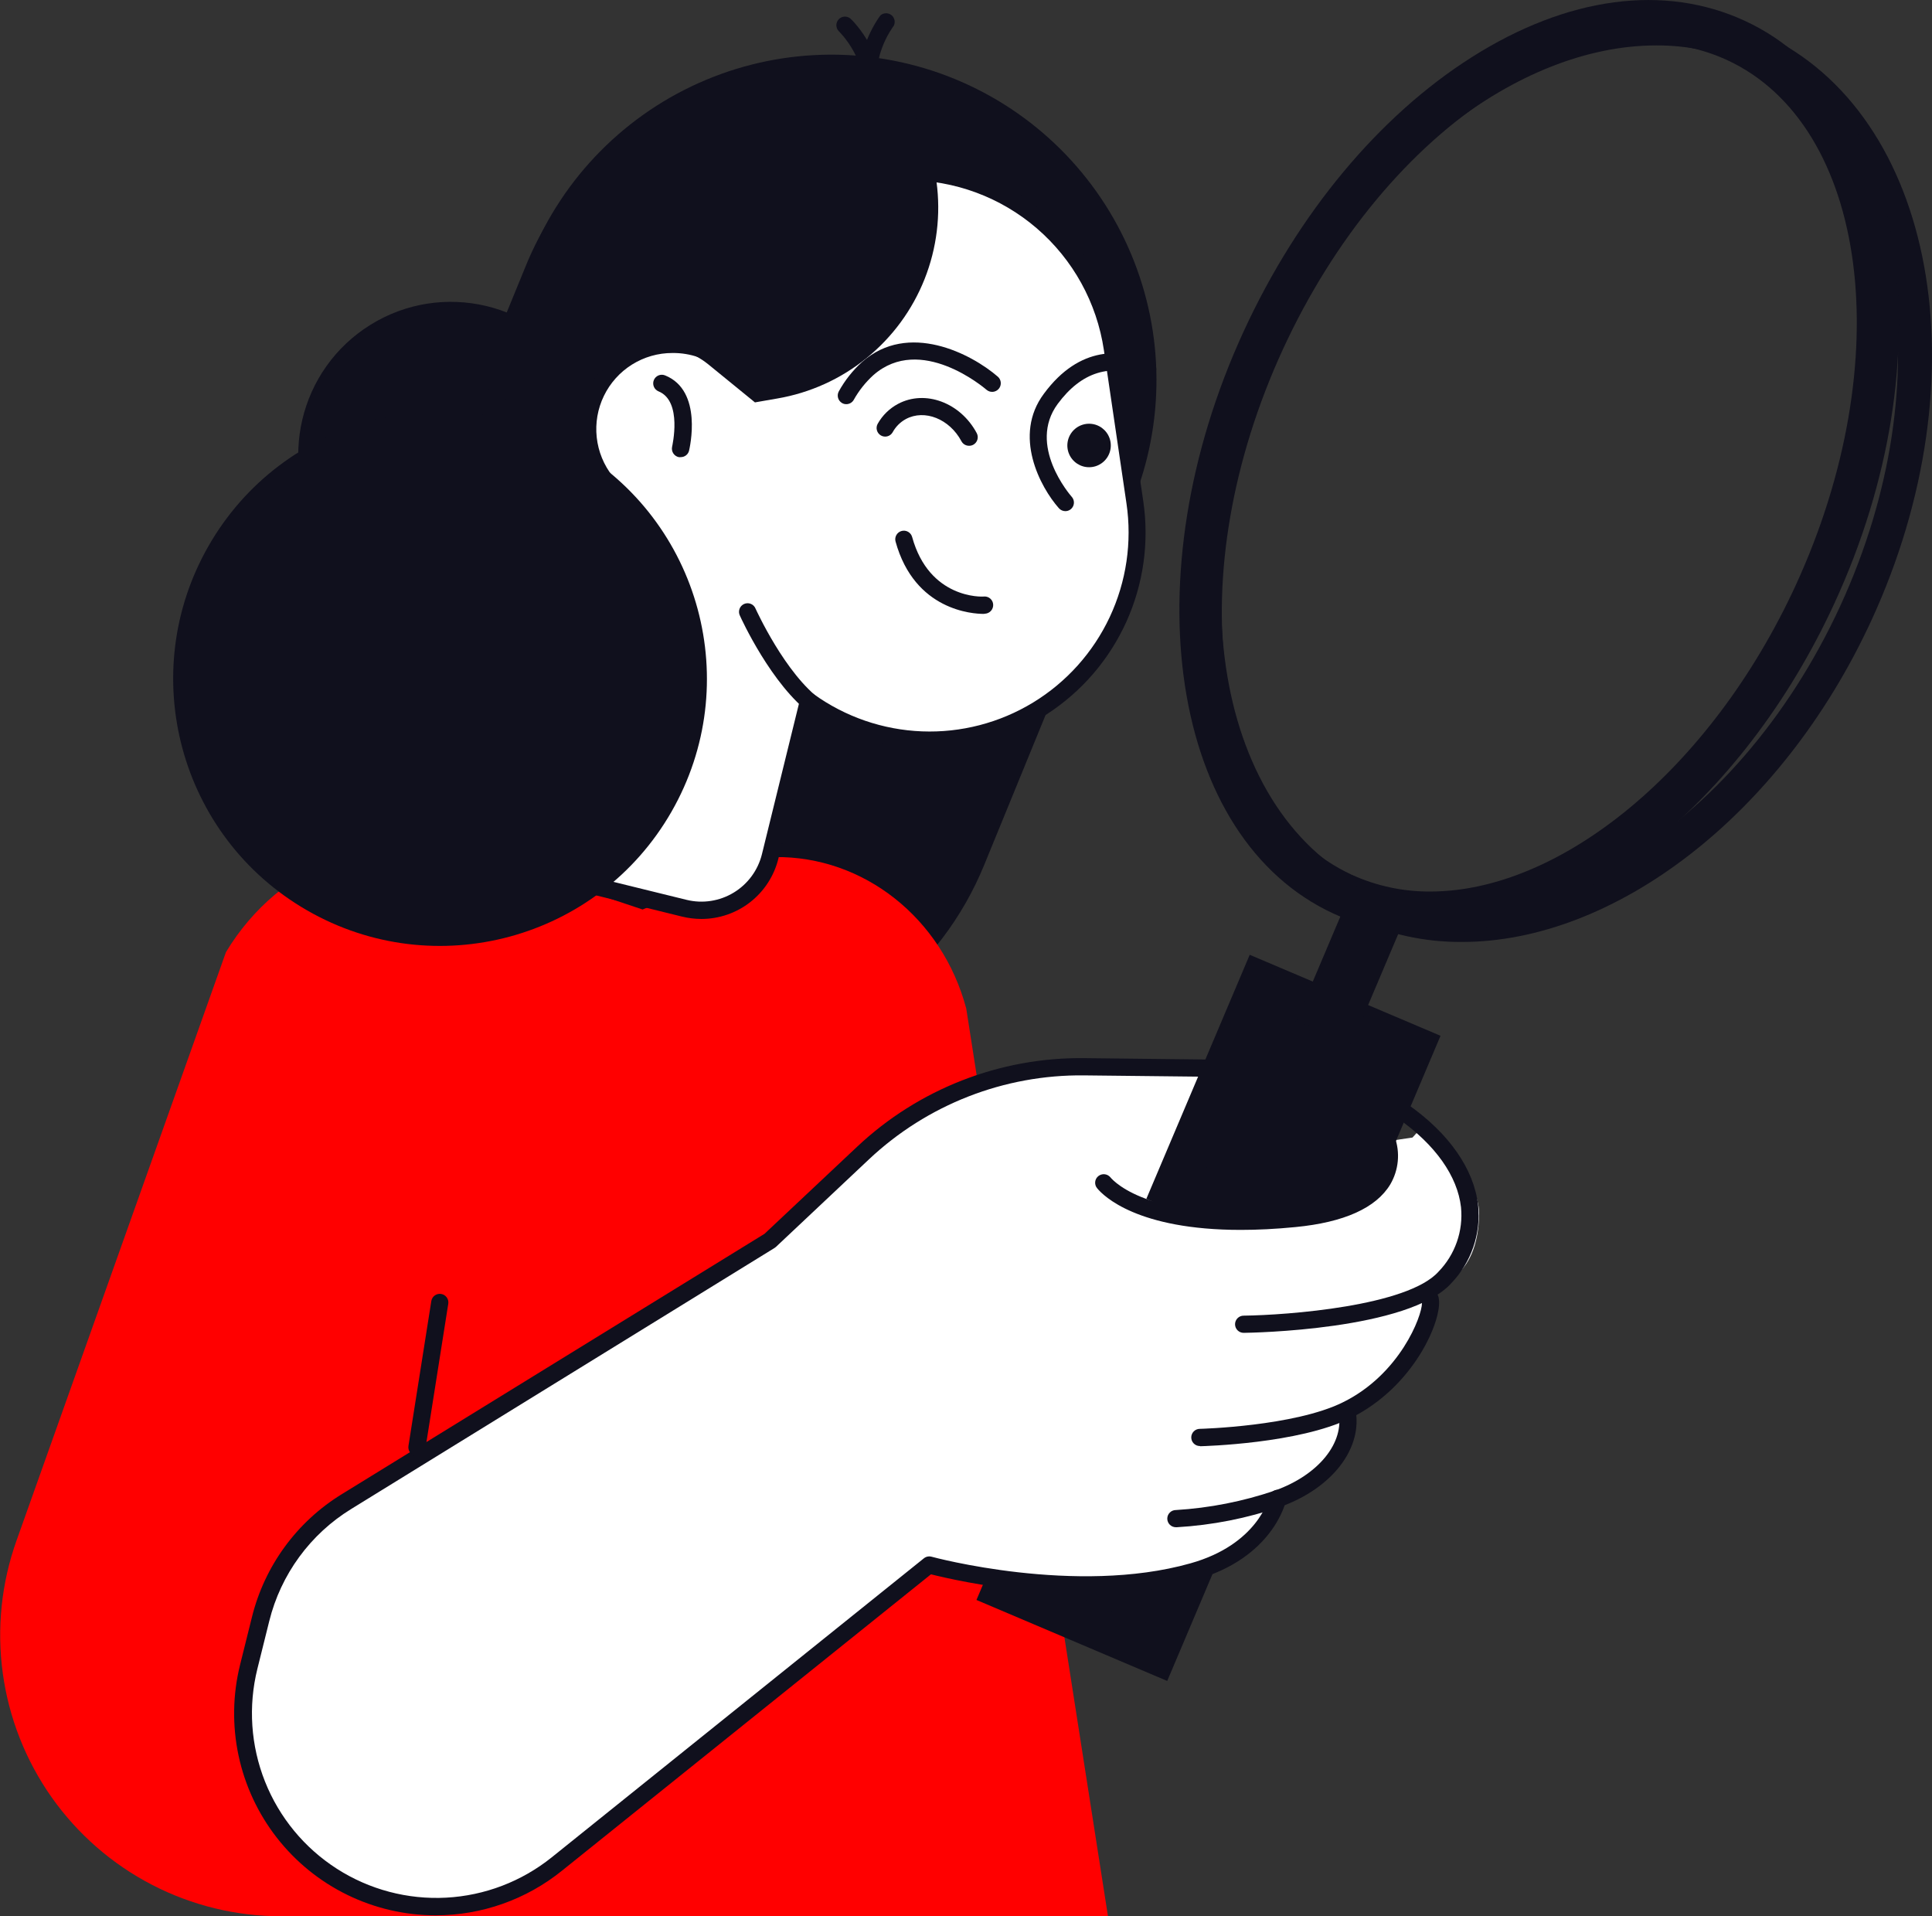 <?xml version="1.0" encoding="UTF-8"?> <svg xmlns="http://www.w3.org/2000/svg" width="239" height="237" viewBox="0 0 239 237" fill="none"><rect x="0" y="0" width="239" height="237" fill="#333333" stroke="none"/><g clip-path="url(#clip0_27_743)"><path d="M118.099 9.764C127.967 13.813 135.824 21.618 139.942 31.464C144.061 41.31 144.104 52.39 140.062 62.268L121.759 106.969C119.112 113.453 114.813 119.129 109.291 123.431C96.659 125.163 83.797 123.184 72.269 117.733C60.741 112.283 51.044 103.597 44.359 92.731C44.215 87.157 45.233 81.614 47.349 76.457L65.643 31.747C69.688 21.871 77.486 14.006 87.323 9.884C97.16 5.761 108.23 5.718 118.099 9.764Z" fill="#10101D"></path><path d="M2.043 190.557L27.952 117.772C34.595 106.732 47.423 101.792 59.221 105.726L79.492 112.497L95.262 106.012H95.834C106.831 105.873 116.546 113.552 119.529 124.74L137.063 237.025H34.815C29.244 237.032 23.753 235.698 18.805 233.135C13.856 230.573 9.596 226.857 6.383 222.302C3.17 217.746 1.099 212.484 0.343 206.959C-0.412 201.435 0.171 195.809 2.043 190.557Z" fill="#FF0000"></path><path d="M65.701 72.317C74.574 66.832 77.325 55.187 71.845 46.306C66.365 37.425 54.73 34.672 45.857 40.157C36.984 45.642 34.234 57.288 39.714 66.168C45.194 75.049 56.829 77.802 65.701 72.317Z" fill="#10101D"></path><path d="M140.38 62.12L137.578 43.147C137.087 39.81 135.944 36.602 134.213 33.707C132.483 30.812 130.2 28.286 127.494 26.275C124.788 24.264 121.712 22.806 118.443 21.985C115.174 21.165 111.775 20.997 108.441 21.492C102.973 22.297 97.911 24.849 94.009 28.768C90.108 32.686 87.575 37.762 86.789 43.237C84.741 42.485 82.51 42.391 80.407 42.969C78.303 43.546 76.433 44.767 75.056 46.459C73.562 48.307 72.739 50.608 72.721 52.985C72.704 55.362 73.492 57.674 74.958 59.544L65.627 97.499C65.316 98.753 65.255 100.056 65.448 101.333C65.641 102.611 66.085 103.837 66.753 104.943C67.421 106.049 68.3 107.011 69.341 107.776C70.382 108.54 71.563 109.091 72.817 109.398L84.648 112.309C85.767 112.587 86.93 112.64 88.07 112.467C89.21 112.294 90.305 111.898 91.291 111.301C92.278 110.703 93.137 109.917 93.82 108.988C94.502 108.058 94.995 107.002 95.27 105.881L99.993 86.679C105.419 90.604 112.165 92.245 118.785 91.251C125.504 90.245 131.55 86.613 135.598 81.153C139.646 75.692 141.365 68.848 140.38 62.12Z" fill="white"></path><path d="M86.764 113.667C85.966 113.664 85.171 113.568 84.395 113.381L72.564 110.461C69.763 109.766 67.35 107.989 65.856 105.518C64.361 103.047 63.906 100.084 64.589 97.278L73.806 59.806C72.429 57.889 71.673 55.594 71.64 53.233C71.608 50.872 72.299 48.558 73.622 46.603C74.945 44.647 76.835 43.145 79.038 42.3C81.24 41.453 83.649 41.304 85.939 41.872C87.124 35.662 90.468 30.074 95.377 26.097C100.286 22.12 106.444 20.012 112.758 20.146C119.073 20.28 125.136 22.648 129.872 26.831C134.608 31.012 137.711 36.738 138.632 42.992L141.426 61.965C142.176 67.036 141.455 72.215 139.347 76.887C137.24 81.559 133.836 85.526 129.54 88.316C125.244 91.106 120.237 92.602 115.116 92.625C109.995 92.648 104.975 91.197 100.654 88.446L96.299 106.168C95.781 108.307 94.558 110.209 92.829 111.57C91.1 112.93 88.964 113.668 86.764 113.667ZM83.186 43.663C81.417 43.659 79.683 44.155 78.183 45.093C76.684 46.031 75.479 47.374 74.707 48.966C73.934 50.559 73.627 52.337 73.819 54.097C74.01 55.856 74.694 57.526 75.791 58.915C75.892 59.042 75.962 59.191 75.996 59.35C76.03 59.509 76.027 59.673 75.987 59.831L66.681 97.76C66.126 100.021 66.489 102.411 67.691 104.404C68.894 106.397 70.837 107.831 73.095 108.392L84.934 111.303C86.919 111.79 89.016 111.468 90.763 110.408C92.511 109.349 93.768 107.638 94.257 105.652L98.98 86.45C99.022 86.281 99.105 86.125 99.222 85.995C99.339 85.865 99.486 85.766 99.65 85.706C99.811 85.645 99.985 85.625 100.156 85.648C100.327 85.671 100.49 85.736 100.63 85.837C104.553 88.666 109.221 90.275 114.053 90.464C118.884 90.653 123.664 89.412 127.795 86.898C131.926 84.383 135.225 80.706 137.281 76.325C139.336 71.945 140.056 67.055 139.351 62.268L136.556 43.295C135.687 37.447 132.745 32.107 128.267 28.25C123.79 24.393 118.076 22.277 112.169 22.288C106.262 22.299 100.556 24.436 96.093 28.309C91.629 32.183 88.707 37.533 87.859 43.385C87.834 43.539 87.775 43.686 87.686 43.815C87.598 43.944 87.481 44.051 87.346 44.129C87.211 44.207 87.06 44.255 86.904 44.267C86.749 44.28 86.592 44.258 86.446 44.202C85.399 43.834 84.295 43.651 83.186 43.663Z" fill="#10101D"></path><path d="M108.245 13.461C108.042 13.462 107.844 13.405 107.673 13.296C107.502 13.188 107.365 13.032 107.281 12.848C104.723 7.409 108.751 2.126 108.915 1.905C109.102 1.74 109.342 1.646 109.592 1.64C109.842 1.634 110.086 1.716 110.281 1.872C110.477 2.029 110.61 2.249 110.659 2.494C110.708 2.74 110.669 2.994 110.549 3.214C110.492 3.279 107.15 7.712 109.144 11.948C109.264 12.203 109.278 12.495 109.183 12.76C109.088 13.026 108.892 13.242 108.637 13.363C108.513 13.419 108.38 13.452 108.245 13.461Z" fill="#10101D"></path><path d="M107.469 13.592C107.369 13.608 107.267 13.608 107.166 13.592C106.896 13.511 106.669 13.326 106.535 13.078C106.4 12.829 106.369 12.538 106.447 12.267C107.787 7.769 103.792 3.885 103.751 3.844C103.565 3.646 103.463 3.384 103.464 3.113C103.465 2.841 103.569 2.58 103.757 2.383C103.944 2.186 104.199 2.069 104.47 2.055C104.741 2.04 105.007 2.13 105.214 2.306C105.418 2.494 110.198 7.115 108.482 12.872C108.41 13.084 108.273 13.267 108.091 13.396C107.91 13.525 107.692 13.594 107.469 13.592Z" fill="#10101D"></path><path d="M100.998 88.56C100.775 88.559 100.559 88.491 100.377 88.364C95.474 84.782 91.691 76.514 91.536 76.162C91.47 76.034 91.431 75.893 91.421 75.749C91.411 75.605 91.431 75.46 91.479 75.324C91.527 75.188 91.602 75.063 91.699 74.957C91.797 74.85 91.915 74.765 92.047 74.706C92.179 74.647 92.321 74.615 92.466 74.614C92.61 74.611 92.753 74.639 92.886 74.694C93.02 74.749 93.141 74.831 93.241 74.934C93.342 75.038 93.421 75.16 93.472 75.295C93.513 75.369 97.141 83.4 101.643 86.638C101.829 86.767 101.969 86.953 102.041 87.167C102.114 87.382 102.115 87.614 102.046 87.83C101.976 88.046 101.839 88.233 101.654 88.364C101.47 88.496 101.248 88.564 101.022 88.56H100.998Z" fill="#10101D"></path><path d="M131.809 63.224C131.655 63.226 131.502 63.195 131.362 63.133C131.221 63.071 131.095 62.98 130.992 62.865C128.671 60.24 125.272 53.869 129.137 48.7C133.59 42.657 138.803 43.164 142.39 44.66C142.65 44.769 142.856 44.976 142.964 45.237C143.071 45.498 143.07 45.79 142.962 46.051C142.854 46.311 142.646 46.517 142.386 46.625C142.125 46.732 141.833 46.731 141.573 46.623C137.373 44.881 133.77 46.002 130.845 49.96C127.07 55.079 132.356 61.196 132.585 61.458C132.722 61.613 132.81 61.804 132.84 62.008C132.87 62.212 132.839 62.421 132.753 62.608C132.666 62.795 132.527 62.954 132.352 63.063C132.177 63.172 131.974 63.229 131.768 63.224H131.809Z" fill="#10101D"></path><path d="M104.691 49.992C104.507 49.995 104.326 49.947 104.168 49.853C103.925 49.713 103.746 49.482 103.672 49.212C103.597 48.941 103.631 48.651 103.767 48.406C104.519 47.045 105.491 45.818 106.643 44.775C112.363 39.713 120.141 43.744 123.426 46.582C123.533 46.673 123.622 46.784 123.686 46.909C123.75 47.034 123.79 47.17 123.801 47.31C123.813 47.45 123.797 47.592 123.755 47.726C123.712 47.859 123.643 47.983 123.553 48.091C123.462 48.198 123.351 48.287 123.226 48.351C123.101 48.416 122.965 48.455 122.825 48.467C122.685 48.479 122.544 48.463 122.41 48.42C122.276 48.377 122.152 48.309 122.045 48.218C121.71 47.931 113.874 41.291 108.049 46.394C107.069 47.284 106.241 48.328 105.598 49.485C105.502 49.641 105.369 49.769 105.21 49.858C105.051 49.946 104.872 49.993 104.691 49.992Z" fill="#10101D"></path><path d="M121.677 75.933C120.395 75.933 113.147 75.549 110.786 66.987C110.711 66.714 110.747 66.424 110.887 66.178C111.026 65.933 111.257 65.753 111.529 65.678C111.801 65.603 112.092 65.639 112.337 65.779C112.582 65.918 112.762 66.15 112.837 66.422C114.945 74.077 121.465 73.831 121.743 73.782C121.882 73.773 122.021 73.792 122.153 73.838C122.285 73.883 122.406 73.954 122.51 74.047C122.615 74.14 122.699 74.253 122.76 74.379C122.82 74.504 122.855 74.641 122.862 74.78C122.878 75.062 122.782 75.338 122.595 75.549C122.409 75.761 122.146 75.89 121.865 75.909L121.677 75.933Z" fill="#10101D"></path><path d="M84.215 56.543C84.131 56.555 84.046 56.555 83.962 56.543C83.823 56.513 83.692 56.456 83.576 56.375C83.46 56.294 83.362 56.191 83.286 56.072C83.21 55.952 83.158 55.819 83.134 55.679C83.11 55.54 83.113 55.397 83.144 55.259C83.144 55.21 84.468 49.616 81.461 48.406C81.332 48.352 81.215 48.273 81.116 48.174C81.017 48.075 80.938 47.958 80.885 47.828C80.777 47.567 80.777 47.273 80.885 47.011C80.994 46.75 81.201 46.543 81.463 46.434C81.724 46.326 82.017 46.327 82.278 46.435C86.993 48.332 85.31 55.431 85.236 55.766C85.175 55.99 85.042 56.188 84.857 56.328C84.673 56.468 84.447 56.544 84.215 56.543Z" fill="#10101D"></path><path d="M132.348 53.844C132.1 54.315 131.997 54.848 132.051 55.377C132.106 55.907 132.316 56.408 132.655 56.817C132.994 57.227 133.447 57.527 133.956 57.679C134.465 57.831 135.008 57.829 135.516 57.673C136.024 57.516 136.474 57.212 136.81 56.8C137.145 56.387 137.351 55.884 137.401 55.355C137.452 54.825 137.344 54.292 137.091 53.824C136.839 53.356 136.454 52.973 135.984 52.724C135.672 52.558 135.33 52.456 134.979 52.423C134.627 52.389 134.272 52.425 133.934 52.53C133.597 52.634 133.283 52.803 133.011 53.029C132.738 53.255 132.513 53.532 132.348 53.844Z" fill="#10101D"></path><path d="M83.061 100.413C92.141 84.59 86.686 64.396 70.877 55.308C55.068 46.221 34.892 51.681 25.812 67.504C16.733 83.327 22.188 103.521 37.997 112.609C53.806 121.697 73.982 116.236 83.061 100.413Z" fill="#10101D"></path><path d="M73.871 46.484C75.512 44.478 77.879 43.203 80.455 42.938C83.031 42.673 85.608 43.439 87.622 45.069L93.391 49.772L96.169 49.289C100.214 48.596 104.014 46.874 107.203 44.287C110.391 41.701 112.862 38.337 114.377 34.518C115.891 30.7 116.399 26.556 115.852 22.485C115.305 18.413 113.721 14.551 111.252 11.269C102.268 8.382 92.527 8.99 83.971 12.974C75.416 16.957 68.676 24.023 65.096 32.761L59.221 47.105C62.771 50.059 67.098 51.925 71.681 52.478C71.718 50.291 72.49 48.18 73.871 46.484Z" fill="#10101D"></path><path d="M119.863 55.136C119.672 55.136 119.483 55.083 119.319 54.984C119.155 54.885 119.021 54.742 118.932 54.572C117.461 51.816 114.381 50.59 112.06 51.833C111.37 52.209 110.802 52.777 110.426 53.468C110.287 53.713 110.055 53.893 109.783 53.967C109.511 54.041 109.221 54.005 108.976 53.865C108.731 53.725 108.552 53.493 108.478 53.221C108.403 52.949 108.44 52.658 108.58 52.413C109.165 51.373 110.035 50.522 111.088 49.96C114.438 48.169 118.809 49.788 120.828 53.574C120.961 53.823 120.99 54.114 120.909 54.384C120.828 54.654 120.643 54.88 120.395 55.014C120.232 55.101 120.048 55.144 119.863 55.136Z" fill="#10101D"></path><path d="M174.754 140.703C174.754 140.703 178.529 149.887 162.384 151.335C145.822 152.864 138.575 148.759 136.54 146.265L174.754 140.703Z" fill="white"></path><path d="M153.845 163.798C153.845 163.798 173.741 163.553 178.725 158.008C184.298 151.817 181.993 145.161 175.808 139.518L153.845 163.798Z" fill="white"></path><path d="M148.428 177.799C148.428 177.799 160.267 177.521 166.543 174.446C175.171 170.218 177.982 160.633 176.617 160.437L148.428 177.799Z" fill="white"></path><path d="M145.462 187.842C149.729 187.594 153.943 186.769 157.988 185.388C164.255 183.156 167.384 178.592 166.543 174.471L145.462 187.842Z" fill="white"></path><path d="M157.375 132.206L134.808 131.961C124.158 131.838 113.876 135.851 106.121 143.157L95.18 153.453L42.831 185.724C37.526 189.008 33.714 194.238 32.209 200.297L30.746 206.177C29.366 211.708 30.007 217.551 32.554 222.65C35.102 227.75 39.387 231.769 44.636 233.982C48.601 235.649 52.941 236.213 57.199 235.616C61.458 235.018 65.476 233.281 68.83 230.588L114.888 193.591C114.888 193.591 132.863 198.555 147.489 194.409C156.574 191.857 157.996 185.347 157.996 185.347L157.375 132.206Z" fill="white"></path><path d="M180.841 116.513C176.308 116.541 171.823 115.575 167.703 113.683C146.459 103.87 140.445 71.321 154.36 41.144C168.275 10.967 196.888 -5.594 218.157 4.228C239.425 14.05 245.406 46.59 231.491 76.767C220.289 101.032 199.585 116.513 180.841 116.513ZM204.887 5.618C187.819 5.618 168.7 20.192 158.217 42.927C145.291 70.977 150.34 100.991 169.484 109.823C188.628 118.655 214.709 103.035 227.635 74.985C240.56 46.934 235.511 16.921 216.375 8.088C212.77 6.44 208.85 5.598 204.887 5.618Z" fill="#10101D"></path><path d="M176.699 115.523C172.645 115.547 168.635 114.685 164.949 112.996C144.809 103.698 139.841 71.37 153.878 40.923C160.586 26.366 170.603 14.336 182.067 7.074C193.89 -0.425 205.893 -2.02 215.844 2.576C235.985 11.875 240.953 44.211 226.916 74.649C215.469 99.494 194.846 115.523 176.699 115.523ZM203.948 5.348C197.951 5.348 191.455 7.45 184.935 11.58C174.313 18.311 165.015 29.523 158.723 43.164C145.92 70.969 149.736 100.116 167.196 108.187C170.255 109.585 173.582 110.297 176.944 110.273C192.95 110.273 211.555 95.356 222.119 72.441C234.923 44.636 231.107 15.497 213.646 7.426C210.604 6.034 207.293 5.325 203.948 5.348Z" fill="#10101D"></path><path d="M156.006 121.663L124.27 196.57L142.978 204.51L174.714 129.604L156.006 121.663Z" fill="#10101D"></path><path d="M144.392 207.919L120.795 197.901L154.597 118.099L178.202 128.117L144.392 207.919ZM127.757 195.079L141.573 200.951L171.233 130.931L157.416 125.075L127.757 195.079Z" fill="#10101D"></path><path d="M167.413 109.581L160.402 126.129L167.247 129.035L174.258 112.486L167.413 109.581Z" fill="#10101D"></path><path d="M176.895 140.425C176.977 139.91 183.007 145.774 182.974 150.075C182.892 158.605 177.303 159.071 177.303 159.071C177.298 162.398 176.286 165.646 174.402 168.387C172.518 171.128 169.849 173.235 166.747 174.43C165.766 174.822 167.36 181.324 157.89 186.296C155.921 187.335 156.885 192.961 144.711 195.676C126.482 199.765 110.999 192.65 110.999 192.65L130.853 141.947C130.853 141.947 144.106 152.022 155.455 151.351C171.323 150.444 176.029 145.954 176.895 140.425Z" fill="white"></path><path d="M153.494 152.128C140.723 152.128 136.515 147.941 135.723 146.976C135.633 146.869 135.565 146.745 135.523 146.612C135.481 146.478 135.466 146.338 135.479 146.199C135.492 146.059 135.533 145.924 135.598 145.801C135.664 145.677 135.754 145.568 135.862 145.48C136.079 145.302 136.358 145.217 136.638 145.243C136.918 145.269 137.176 145.404 137.357 145.618C137.847 146.215 142.652 151.343 160.055 149.667C165.276 149.151 168.765 147.696 170.146 145.43C170.504 144.832 170.726 144.162 170.798 143.469C170.87 142.775 170.79 142.074 170.563 141.415C170.458 141.153 170.461 140.861 170.571 140.602C170.681 140.343 170.89 140.138 171.151 140.033C171.411 139.93 171.702 139.933 171.96 140.041C172.218 140.15 172.423 140.355 172.532 140.613C172.878 141.575 173.009 142.601 172.914 143.619C172.819 144.636 172.502 145.621 171.984 146.502C170.228 149.413 166.265 151.196 160.268 151.777C157.775 152.022 155.529 152.128 153.494 152.128Z" fill="#10101D"></path><path d="M153.845 164.861C153.564 164.861 153.293 164.749 153.094 164.55C152.895 164.351 152.783 164.08 152.783 163.798C152.783 163.516 152.895 163.246 153.094 163.047C153.293 162.847 153.564 162.735 153.845 162.735C159.254 162.67 174.125 161.558 177.949 157.297C178.966 156.251 179.742 154.996 180.223 153.618C180.705 152.241 180.879 150.775 180.735 149.323C180.302 145.479 177.557 141.595 172.997 138.389C172.88 138.31 172.779 138.209 172.701 138.091C172.623 137.973 172.57 137.84 172.544 137.701C172.518 137.562 172.52 137.419 172.549 137.281C172.579 137.143 172.636 137.012 172.717 136.896C172.798 136.78 172.902 136.681 173.021 136.606C173.141 136.53 173.274 136.48 173.414 136.457C173.553 136.433 173.696 136.438 173.834 136.471C173.971 136.504 174.101 136.564 174.215 136.647C179.281 140.213 182.345 144.629 182.851 149.078C183.031 150.83 182.827 152.6 182.254 154.265C181.681 155.93 180.753 157.45 179.534 158.72C174.297 164.543 154.703 164.853 153.87 164.861H153.845Z" fill="#10101D"></path><path d="M148.428 178.862C148.146 178.862 147.876 178.75 147.677 178.551C147.478 178.352 147.366 178.081 147.366 177.799C147.366 177.517 147.478 177.247 147.677 177.047C147.876 176.848 148.146 176.736 148.428 176.736C148.543 176.736 160.104 176.425 166.101 173.465C173.193 169.989 175.906 162.768 175.906 161.198C175.744 161.041 175.636 160.837 175.597 160.614C175.559 160.392 175.592 160.163 175.692 159.961C175.792 159.759 175.954 159.594 176.154 159.49C176.354 159.386 176.582 159.348 176.805 159.382C177.124 159.437 177.415 159.597 177.631 159.837C177.847 160.078 177.977 160.384 177.998 160.707C178.382 163.226 175.032 171.494 167.041 175.427C160.627 178.568 148.976 178.87 148.485 178.887L148.428 178.862Z" fill="#10101D"></path><path d="M145.462 188.905C145.181 188.905 144.91 188.793 144.711 188.593C144.512 188.394 144.4 188.124 144.4 187.842C144.4 187.56 144.512 187.289 144.711 187.09C144.91 186.89 145.181 186.779 145.462 186.779C149.637 186.527 153.759 185.715 157.718 184.366C163.119 182.436 166.355 178.445 165.578 174.659C165.522 174.382 165.578 174.094 165.733 173.859C165.889 173.624 166.132 173.46 166.408 173.403C166.684 173.347 166.971 173.403 167.207 173.558C167.442 173.714 167.606 173.957 167.662 174.233C168.651 179.083 164.859 184.047 158.429 186.37C154.284 187.798 149.962 188.651 145.585 188.905H145.462Z" fill="#10101D"></path><path d="M53.902 236.91C50.114 236.909 46.376 236.045 42.972 234.383C39.567 232.721 36.586 230.304 34.253 227.317C31.921 224.33 30.298 220.85 29.509 217.142C28.721 213.434 28.786 209.594 29.7 205.915L31.163 200.035C32.727 193.696 36.722 188.229 42.283 184.816L94.576 152.611L106.014 141.857C113.615 134.696 123.692 130.762 134.13 130.882L157.465 131.143C157.604 131.144 157.742 131.173 157.87 131.227C157.998 131.282 158.114 131.361 158.211 131.461C158.308 131.561 158.385 131.679 158.436 131.808C158.488 131.937 158.513 132.075 158.511 132.215C158.507 132.494 158.393 132.762 158.195 132.959C157.996 133.156 157.728 133.267 157.449 133.27L134.113 133.016C124.228 132.905 114.685 136.63 107.485 143.41L95.989 154.23C95.936 154.279 95.878 154.322 95.817 154.361L43.476 186.631C38.39 189.745 34.735 194.741 33.304 200.534L31.841 206.414C30.689 211.05 31.02 215.931 32.785 220.369C34.55 224.808 37.662 228.58 41.682 231.155C45.702 233.73 50.428 234.979 55.194 234.724C59.959 234.47 64.526 232.726 68.25 229.738L114.291 192.749C114.422 192.643 114.577 192.57 114.742 192.536C114.906 192.502 115.077 192.508 115.239 192.552C115.411 192.601 133.076 197.377 147.268 193.37C155.578 191.039 156.975 185.348 157.024 185.102C157.085 184.827 157.252 184.587 157.49 184.435C157.727 184.283 158.015 184.232 158.29 184.293C158.565 184.353 158.805 184.521 158.957 184.759C159.109 184.996 159.16 185.285 159.099 185.56C159.042 185.855 157.465 192.724 147.848 195.423C134.301 199.226 118.352 195.529 115.166 194.728L69.54 231.373C65.113 234.953 59.594 236.907 53.902 236.91Z" fill="#10101D"></path><path d="M51.581 180.073H51.41C51.132 180.026 50.884 179.873 50.719 179.645C50.554 179.416 50.485 179.132 50.527 178.854L53.355 160.936C53.398 160.657 53.55 160.407 53.778 160.241C54.005 160.074 54.289 160.005 54.568 160.049C54.846 160.092 55.096 160.244 55.262 160.472C55.429 160.7 55.498 160.984 55.454 161.263L52.627 179.181C52.587 179.43 52.459 179.656 52.268 179.819C52.076 179.982 51.833 180.072 51.581 180.073Z" fill="#10101D"></path></g><defs><clipPath id="clip0_27_743"><rect width="239" height="237" fill="white"></rect></clipPath></defs></svg> 